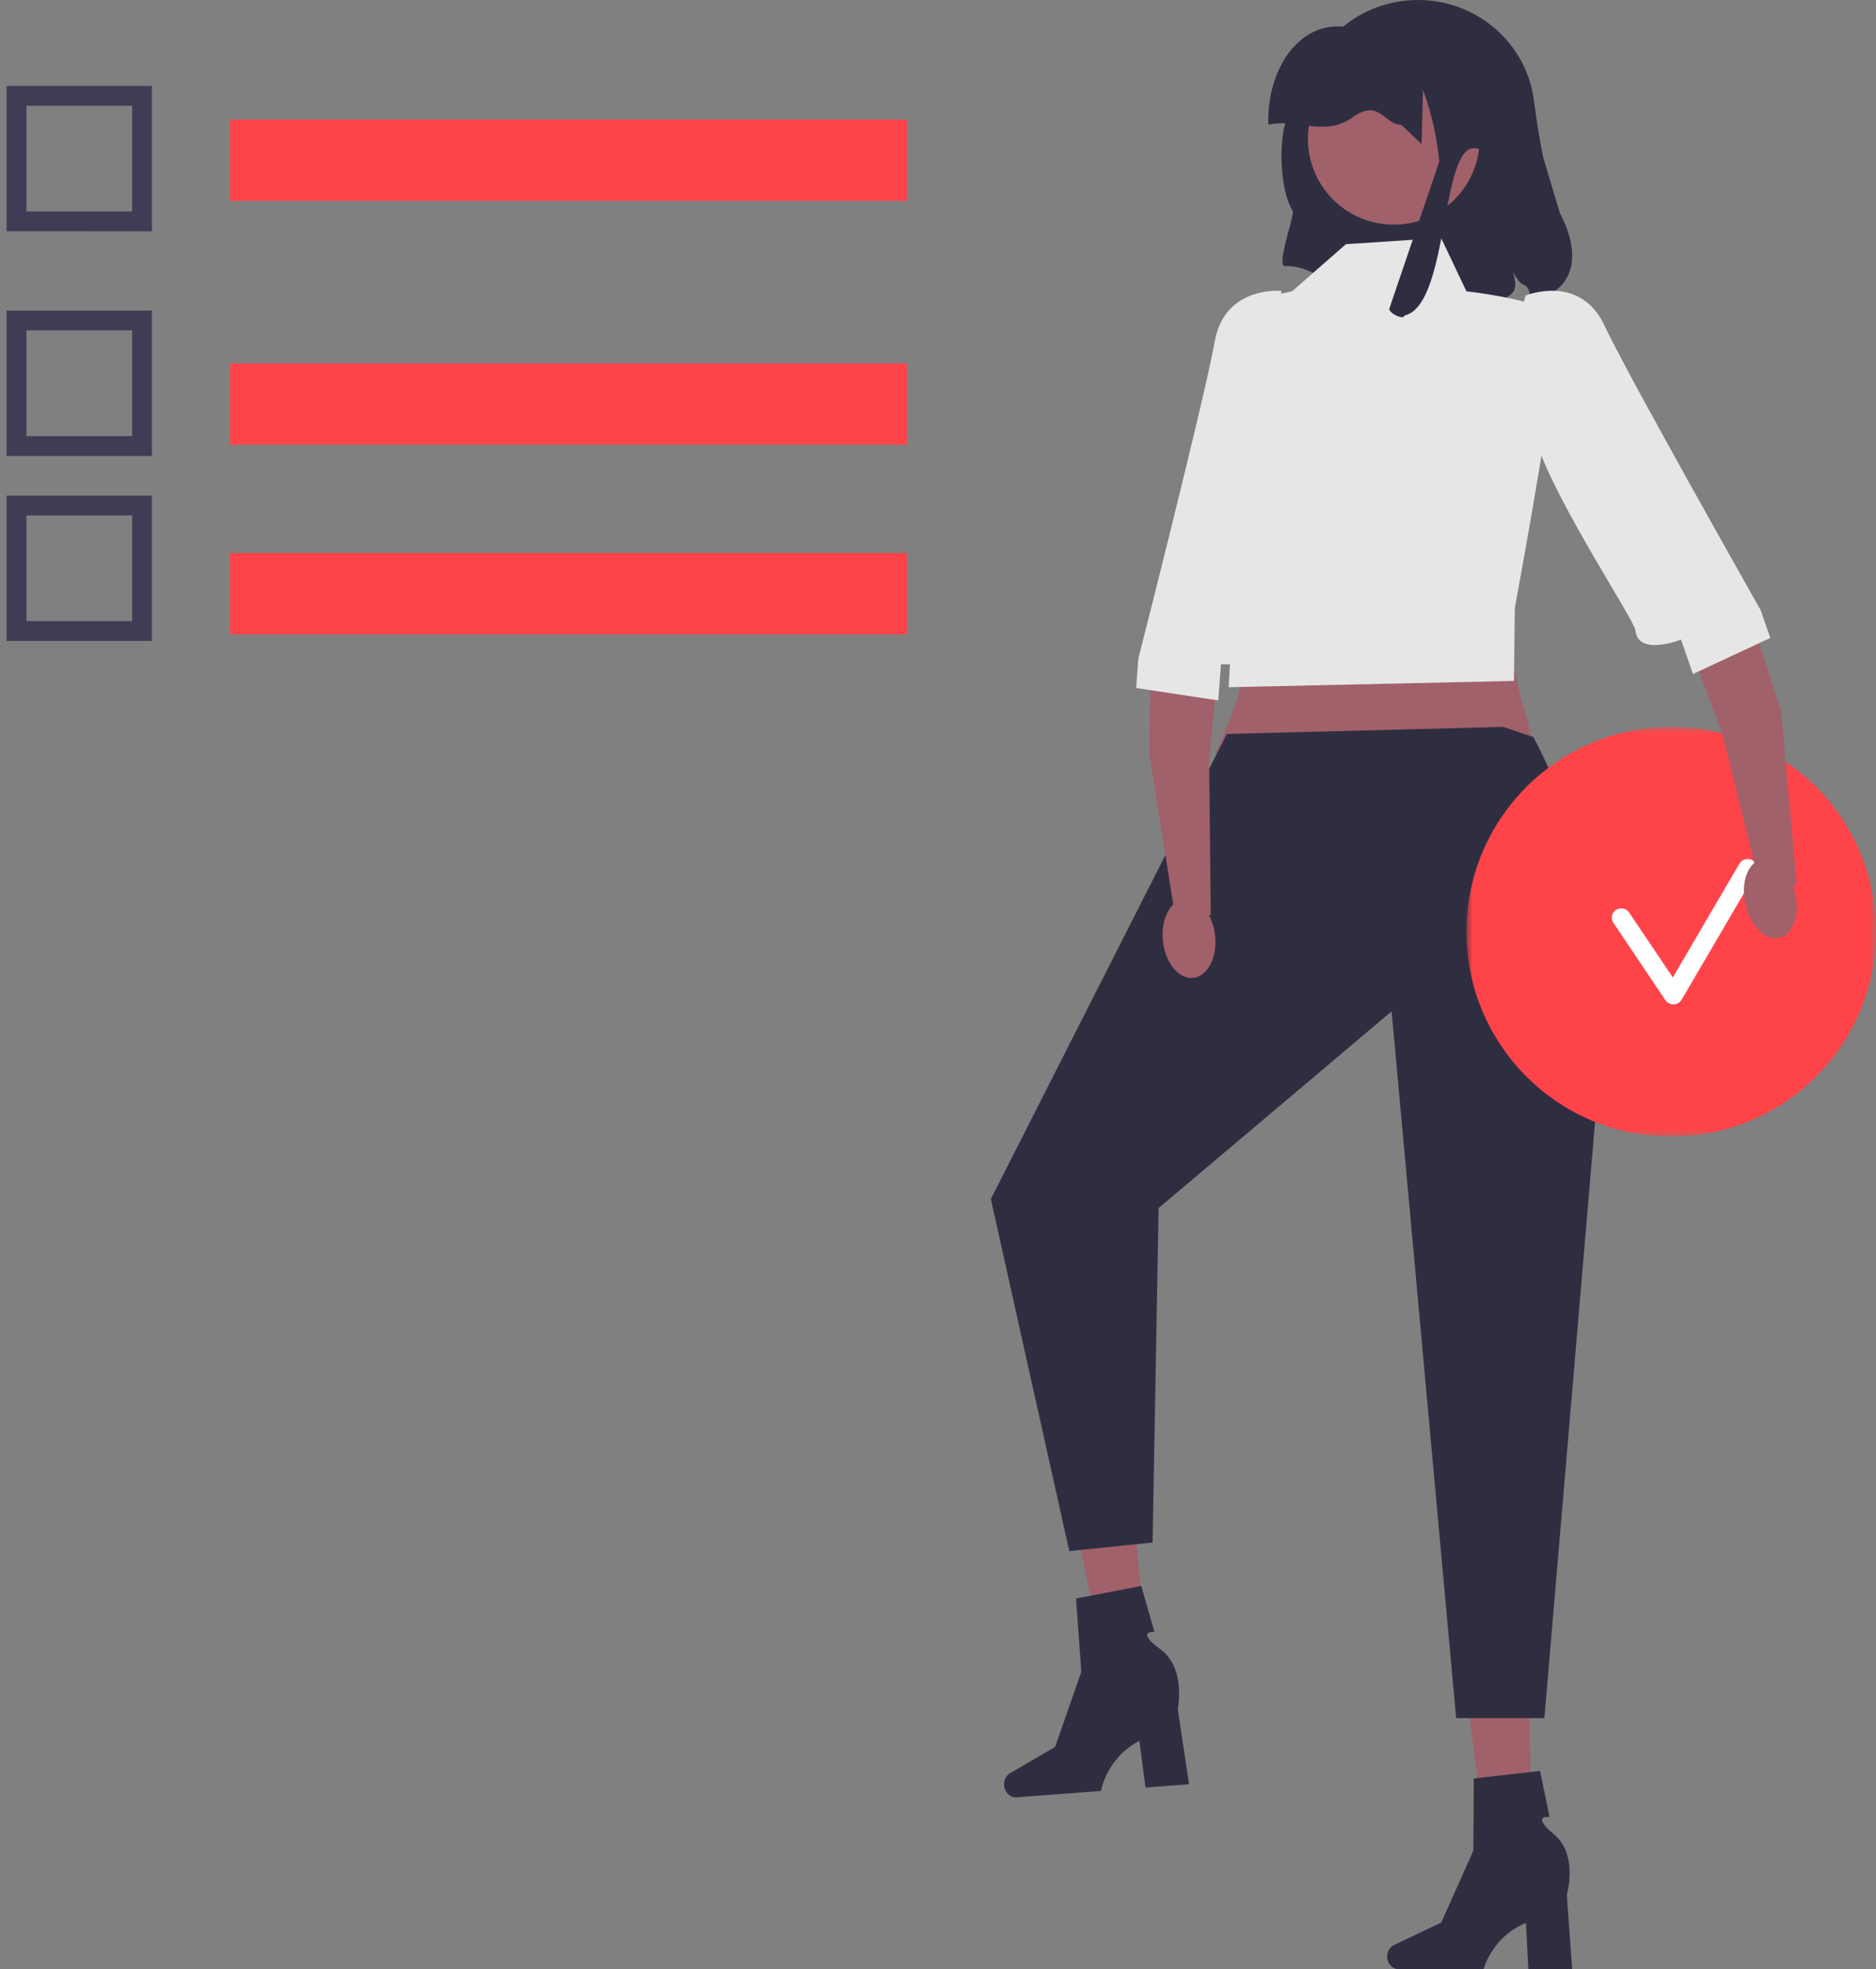 <?xml version="1.0" encoding="UTF-8"?> <svg xmlns="http://www.w3.org/2000/svg" xmlns:xlink="http://www.w3.org/1999/xlink" width="142" height="149"><rect width="100%" height="100%" fill="#808080" stroke="none"/><defs><path id="a" d="M0 0L31 0 31 31 0 31z"></path></defs><g transform="translate(1)" fill="none" fill-rule="evenodd"><g transform="translate(74)"><path d="M40.922 22.718c-.403-1.825-.521-.48-1.396-2.136.6 2.14-.508 1.439-1.98 3.117-10.35 1.596-11.456-3.673-15.286-3.566-.655 0 .611-3.486.608-4.133-1.48-2.38-.929-9.119.616-7.297 0-4.807 3.96-8.703 8.848-8.703 4.504 0 8.222 3.311 8.775 7.594.185 1.432.415 2.856.69 4.273l1.274 4.254c1.793 3.398.945 6.039-2.15 6.597" fill="#2F2E41"></path><path d="M30.5 4a6.5 6.5 0 1 1 0 13 6.5 6.5 0 0 1 0-13m10.493 53H17c2.01-4.345 3.247-8.483 1.314-11.775L39.828 44c-1.322 7.36 1.322 10.24 1.165 13" fill="#A0616A"></path><path fill="#A0616A" d="M41 141.927L37.79 142 36 128.108 40.738 128z"></path><path d="M30 148.046c0 .527.388.954.867.954h6.428s.632-2.45 3.211-3.503l.178 3.503H44l-.402-5.633s.887-3.014-.955-4.554c-1.842-1.541-.35-1.327-.35-1.327L41.568 134l-5.01.567-.037 5.474-2.432 5.432-3.566 1.697c-.317.151-.523.495-.523.876z" fill="#2F2E41"></path><path fill="#A0616A" d="M12 126.693L8.853 127 6 113.454 10.644 113z"></path><path d="M1.003 135.097c.043.533.462.937.939.9l6.39-.484s.434-2.528 2.914-3.79l.457 3.534 3.297-.25-.85-5.674s.642-3.12-1.313-4.54c-1.954-1.422-.454-1.317-.454-1.317L11.385 120l-4.937.953.4 5.545-1.984 5.685-3.41 1.988c-.304.176-.48.54-.45.926zM38.77 55l2.298.77c3.593 6.675 5.116 15.538 4.914 26.226L41.9 130h-6.678l-4.887-53.478-2.593 2.189L12.7 91.41l-.458 25.307-6.305.647L0 90.727l17.862-35.19L38.77 55z" fill="#2F2E41"></path><path d="M42.958 24.182c-.48-1.427-6.96-2.14-6.96-2.14L34.078 18l-7.199.476-4.08 3.566s-3.839.713-4.319 2.14-.094 21.19-.094 21.19L18 52l21.598-.476.064-5.514s3.776-20.401 3.296-21.828" fill="#E6E6E6"></path><g transform="translate(36 55)"><mask id="b" fill="#fff"><use xlink:href="#a"></use></mask><path d="M15.5 0C24.06 0 31 6.94 31 15.5 31 24.06 24.06 31 15.5 31 6.94 31 0 24.06 0 15.5 0 6.94 6.94 0 15.5 0" fill="#FF4449" mask="url(#b)"></path></g><path d="M51.663 76a.721.721 0 0 1-.6-.316l-3.945-5.864a.69.69 0 0 1 .206-.97.728.728 0 0 1 .993.201l3.304 4.91 5.039-8.608a.726.726 0 0 1 .978-.26c.344.191.464.62.267.955l-5.62 9.6a.72.72 0 0 1-.6.352h-.022" fill="#FFF"></path><path fill="#A0616A" d="M57.564 46.869L59.815 53.808 61 66.962 58.205 67 55.403 55.664 50 41z"></path><path d="M58.385 65.02c1.051-.188 2.178.994 2.518 2.64.34 1.647-.238 3.133-1.288 3.32-1.051.188-2.178-.994-2.518-2.64-.34-1.647.238-3.133 1.288-3.32" fill="#A0616A"></path><path d="M40.484 22.36s4.105-1.692 5.958 2.26c1.853 3.95 11.824 21.537 11.824 21.537L59 48.269 53.146 51l-.906-2.605s-3.248 1.304-3.454-.704c-.079-.771-5.931-9.553-7.433-14.085-2.407-7.265-.869-11.246-.869-11.246z" fill="#E6E6E6"></path><path fill="#A0616A" d="M12.07 50.548L12 57.092 14.056 70 16.648 69.222 16.522 57.579 18 42z"></path><path d="M14.717 68.004c1.094-.084 2.106 1.19 2.263 2.845.156 1.655-.604 3.064-1.697 3.147-1.094.083-2.106-1.19-2.263-2.845-.156-1.655.604-3.064 1.697-3.147" fill="#A0616A"></path><path d="M22 22.013s-4.302-.447-5.062 3.858c-.76 4.305-5.774 23.959-5.774 23.959L11 52.058l6.215.942.203-2.748s3.396.32 3.087-1.658C20.195 46.617 22 22.014 22 22.014" fill="#E6E6E6"></path><path d="M21.002 9.306c-.09-4.598 2.973-8.558 7.08-6.936h1.336c3.908.005 10.588 5.42 8.003 9.218-3.554-2.849-2.426 11.484-6.111 12.285-.03.365-1.135-.137-1.153-.503l3.786-11.141a22.034 22.034 0 0 0-1.232-5.434l-.109 4.1-1.542-1.458c-1.257.031-1.639-2.036-3.702-.545-2.063 1.492-4.261.049-6.356.545v-.131z" fill="#2F2E41"></path></g><path fill="#FF4449" d="M16.4 15.2L67.65 15.2 67.65 9.05 16.4 9.05z"></path><path d="M10.25 6.75v10.5H-.25V6.75h10.5zm-1 1H.75v8.5h8.5v-8.5z" stroke="#3F3D56" stroke-width=".5" fill="#3F3D56"></path><path fill="#FF4449" d="M16.4 33.65L67.65 33.65 67.65 27.5 16.4 27.5z"></path><path d="M10.25 23.75v10.5H-.25v-10.5h10.5zm-1 1H.75v8.5h8.5v-8.5z" stroke="#3F3D56" stroke-width=".5" fill="#3F3D56"></path><path fill="#FF4449" d="M16.4 48L67.65 48 67.65 41.85 16.4 41.85z"></path><path d="M10.25 37.75v10.5H-.25v-10.5h10.5zm-1 1H.75v8.5h8.5v-8.5z" stroke="#3F3D56" stroke-width=".5" fill="#3F3D56"></path></g></svg> 